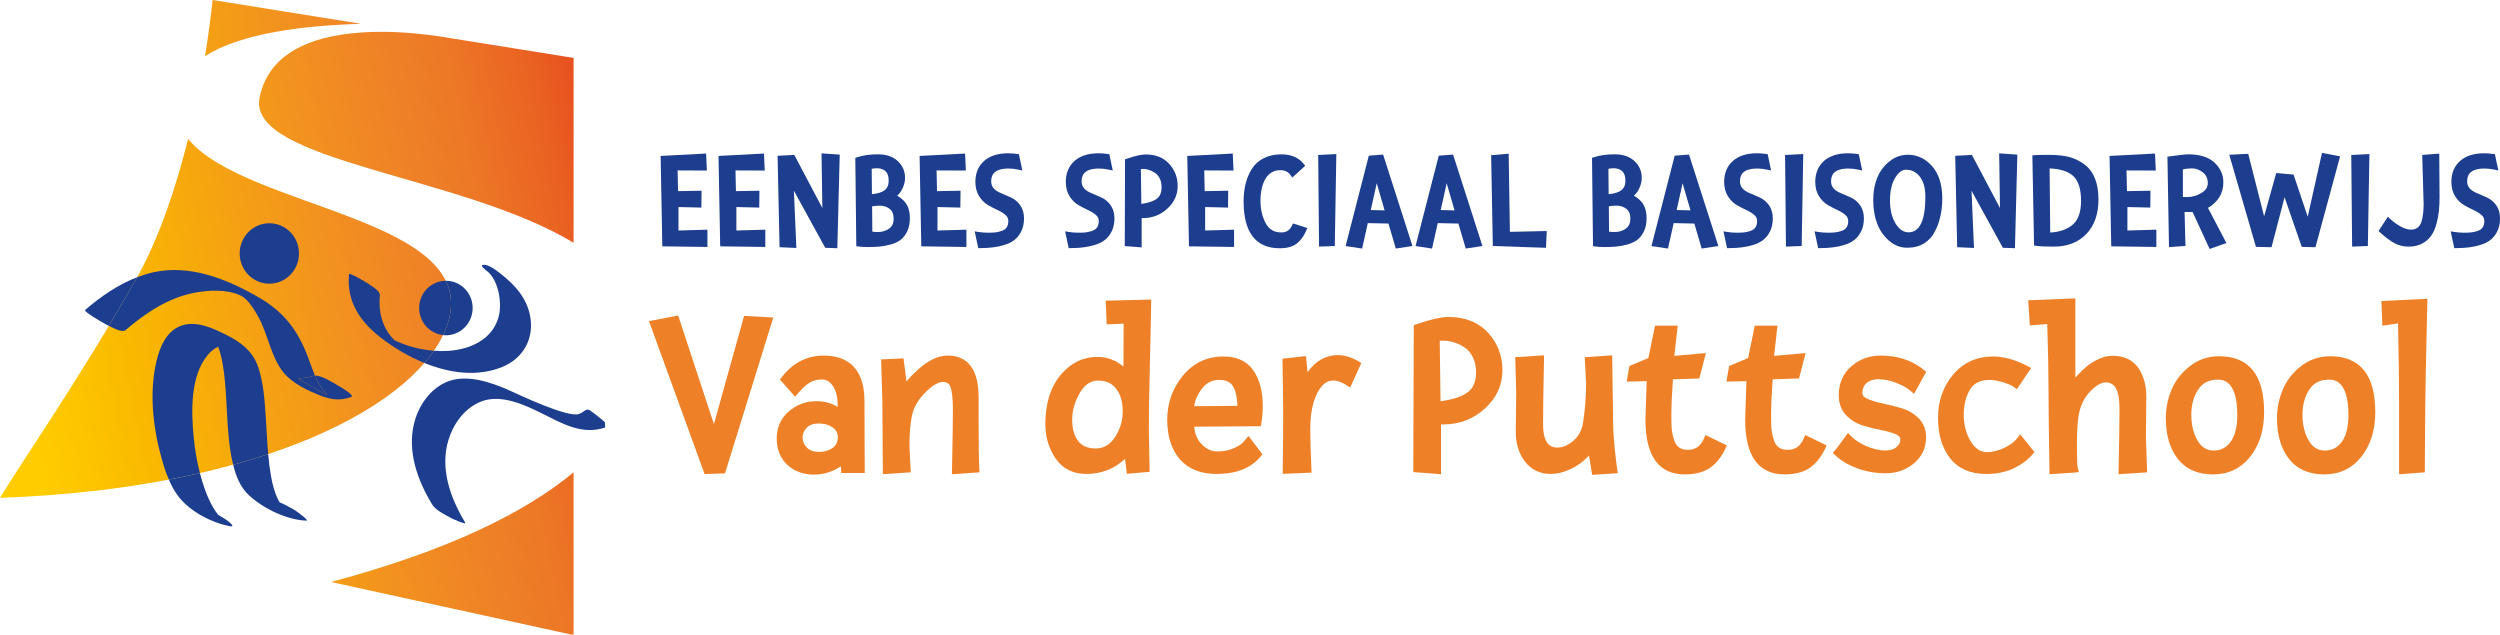 <?xml version="1.0" encoding="utf-8"?>
<!-- Generator: Adobe Illustrator 14.0.0, SVG Export Plug-In  -->
<!DOCTYPE svg PUBLIC "-//W3C//DTD SVG 1.1//EN" "http://www.w3.org/Graphics/SVG/1.1/DTD/svg11.dtd">
<svg version="1.1"
	 xmlns="http://www.w3.org/2000/svg" xmlns:xlink="http://www.w3.org/1999/xlink" xmlns:a="http://ns.adobe.com/AdobeSVGViewerExtensions/3.0/"
	 x="0px" y="0px" width="260px" height="66px" viewBox="0 0 260 66" enable-background="new 0 0 260 66" xml:space="preserve">
<defs>
</defs>
<linearGradient id="SVGID_1_" gradientUnits="userSpaceOnUse" x1="2.841" y1="40.622" x2="67.269" y2="27.754">
	<stop  offset="0" style="stop-color:#FFCC00"/>
	<stop  offset="0.176" style="stop-color:#FAB800"/>
	<stop  offset="0.513" style="stop-color:#F29120"/>
	<stop  offset="0.678" style="stop-color:#EE8027"/>
	<stop  offset="0.753" style="stop-color:#ED7826"/>
	<stop  offset="0.875" style="stop-color:#EA6322"/>
	<stop  offset="1" style="stop-color:#E6441F"/>
</linearGradient>
<path fill="url(#SVGID_1_)" d="M0,51.774L0,51.774C1.959,48.5,8.475,39.07,14.111,29.111c2.467-4.359,4.223-9.729,5.45-14.667
	c6.004,7.342,30.66,8.199,26.975,19.276C43.747,42.1,27.137,50.822,0,51.774z M34.415,60.526
	c11.431,2.495,22.031,4.817,25.239,5.521V49.118C54.7,53.241,46.712,57.241,34.415,60.526z M26.992,10.168
	c1.094-5.51,7.135-6.858,12.651-6.858c2.231,0,4.378,0.221,6.075,0.477l13.937,2.234v19.232
	C48.036,18.193,25.673,16.808,26.992,10.168 M21.318,5.846c3.637-2.353,10.054-3.188,16.242-3.368L22.109,0
	c0,0-0.16,1.719-0.566,4.416l0,0c-0.033,0.22-0.068,0.445-0.104,0.678c-0.001,0.008-0.002,0.015-0.003,0.023
	C21.398,5.354,21.359,5.596,21.318,5.846z"/>
<linearGradient id="SVGID_2_" gradientUnits="userSpaceOnUse" x1="59.409" y1="49.262" x2="59.609" y2="49.262">
	<stop  offset="0" style="stop-color:#FFCC00"/>
	<stop  offset="0.176" style="stop-color:#FAB800"/>
	<stop  offset="0.513" style="stop-color:#F29120"/>
	<stop  offset="0.678" style="stop-color:#EE8027"/>
	<stop  offset="0.753" style="stop-color:#ED7826"/>
	<stop  offset="0.875" style="stop-color:#EA6322"/>
	<stop  offset="1" style="stop-color:#E6441F"/>
</linearGradient>
<path fill="url(#SVGID_2_)" d="M59.537,49.212c-0.041,0.033-0.085,0.066-0.126,0.101l0.143-0.038L59.537,49.212z"/>
<path fill="#1D3E8F" d="M27.787,23.227c-1.7,0.126-2.977,1.63-2.853,3.361c0.125,1.733,1.602,3.033,3.301,2.908
	c1.7-0.127,2.976-1.634,2.852-3.366C30.963,24.398,29.486,23.099,27.787,23.227z"/>
<path fill="#1D3E8F" d="M31.015,39.369c2.677,1.649,3.563,2.079,2.658,1.291c-0.017-0.02-0.034-0.04-0.051-0.061
	c-0.13-0.2-0.28-0.383-0.402-0.592c-0.176-0.302-0.323-0.621-0.46-0.944c-0.068,0.003-0.138,0.004-0.194,0.024
	C32.027,39.286,31.566,39.311,31.015,39.369z"/>
<path fill="#1D3E8F" d="M14.258,28.834c-1.991,0.763-3.784,2.012-5.409,3.406c-0.179,0.154,1.797,1.298,1.945,1.371
	c0.104,0.053,0.298,0.16,0.528,0.28c0.938-1.564,1.875-3.165,2.789-4.78C14.162,29.021,14.208,28.925,14.258,28.834z"/>
<path fill="#1D3E8F" d="M13.047,34.341c2.095-1.797,4.451-3.374,7.187-3.895c1.469-0.28,3.37-0.374,4.762,0.274
	c0.784,0.364,1.465,1.481,1.912,2.308c0.973,1.797,1.28,4.124,2.583,5.717c0.948,1.157,2.533,1.885,3.875,2.407
	c1.104,0.43,2.042,0.544,3.165,0.132c0.4-0.147-1.071-1.015-1.275-1.129c-0.508-0.281-1.78-1.13-2.496-1.092
	c0.138,0.323,0.285,0.643,0.46,0.944c0.122,0.209,0.271,0.392,0.402,0.592c0.017,0.021,0.034,0.041,0.051,0.061
	c0.905,0.788,0.02,0.358-2.658-1.291c0.551-0.059,1.012-0.083,1.55-0.281c0.057-0.021,0.126-0.021,0.194-0.024
	c-0.279-0.655-0.506-1.339-0.758-1.998c-1.055-2.767-2.521-4.655-5.083-6.133c-3.293-1.898-7.125-3.46-10.96-2.619
	c-0.583,0.128-1.148,0.31-1.7,0.521c-0.05,0.091-0.096,0.188-0.147,0.277c-0.915,1.615-1.852,3.216-2.789,4.78
	C11.914,34.198,12.758,34.589,13.047,34.341z"/>
<path fill="#1D3E8F" d="M25.933,51.548c1.503,1.366,3.915,2.539,5.95,2.597c0.311,0.009-1.052-0.996-1.253-1.108
	c-0.46-0.256-0.997-0.572-1.546-0.791c-0.047-0.074-0.091-0.151-0.132-0.231c-0.416-0.811-0.631-1.713-0.786-2.607
	c-0.125-0.723-0.21-1.45-0.275-2.182c-1.165,0.389-2.378,0.758-3.642,1.106C24.543,49.541,24.999,50.698,25.933,51.548z"/>
<path fill="#1D3E8F" d="M26.85,38.168c-0.636-1.879-2.165-2.813-3.88-3.621c-1.45-0.682-3.179-1.318-4.675-0.409
	c-1.098,0.669-1.651,1.979-1.963,3.186c-0.862,3.332-0.434,7.127,0.488,10.396c0.202,0.717,0.436,1.453,0.738,2.155
	c1.106-0.211,2.186-0.437,3.234-0.677c-0.316-1.218-0.527-2.466-0.647-3.715c-0.258-2.676-0.372-6.361,1.455-8.558
	c0.3-0.362,0.666-0.673,1.09-0.865c0.244,0.629,0.384,1.293,0.494,1.959c0.551,3.339,0.257,6.793,1.014,10.104
	c0.016,0.069,0.034,0.139,0.051,0.208c1.264-0.349,2.477-0.718,3.642-1.106c-0.122-1.358-0.173-2.726-0.266-4.083
	C27.512,41.477,27.388,39.757,26.85,38.168z"/>
<path fill="#1D3E8F" d="M18.614,51.703c1.204,1.521,3.381,2.649,5.23,3.013c0.89,0.175-0.317-0.668-0.532-0.802
	c-0.198-0.123-0.405-0.247-0.617-0.369c-0.169-0.217-0.329-0.438-0.473-0.677c-0.384-0.635-0.68-1.325-0.932-2.023
	c-0.195-0.539-0.354-1.091-0.499-1.646c-1.048,0.24-2.127,0.466-3.234,0.677C17.839,50.53,18.18,51.155,18.614,51.703z
	 M22.955,53.852c0.016,0.013,0.022,0.018,0.035,0.027C23.028,53.933,23.002,53.905,22.955,53.852L22.955,53.852z"/>
<path fill="#1D3E8F" d="M46.505,29.202c-0.048-0.002-0.096,0.001-0.144,0.001c0.633,1.298,0.752,2.782,0.174,4.518
	c-0.125,0.376-0.288,0.752-0.467,1.128c0.059,0.006,0.117,0.015,0.177,0.018c1.536,0.072,2.837-1.138,2.908-2.701
	C49.225,30.601,48.04,29.274,46.505,29.202z"/>
<path fill="#1D3E8F" d="M46.361,29.203c-1.472,0.006-2.696,1.183-2.766,2.697c-0.068,1.505,1.025,2.783,2.473,2.948
	c0.18-0.376,0.342-0.752,0.467-1.128C47.113,31.985,46.995,30.501,46.361,29.203z"/>
<path fill="#1D3E8F" d="M41.121,35.49c-0.038-0.037-0.069-0.079-0.106-0.116C40.862,35.288,40.917,35.294,41.121,35.49z"/>
<path fill="#1D3E8F" d="M41.254,35.493c-0.107-0.049-0.186-0.089-0.239-0.119c0.037,0.037,0.068,0.079,0.106,0.116
	c-0.204-0.196-0.259-0.202-0.106-0.116c-0.318-0.321-0.6-0.667-0.827-1.068c-0.626-1.109-0.8-2.342-0.681-3.61
	c0.045-0.484-1.141-1.131-1.448-1.34c-0.114-0.077-1.741-1.044-1.76-0.837c-0.28,2.965,1.264,5.061,3.468,6.726
	c1.273,0.962,2.772,1.855,4.366,2.503c0.363-0.421,0.688-0.845,0.981-1.271C43.787,36.373,42.454,36.031,41.254,35.493z"/>
<path fill="#1D3E8F" d="M52.633,28.937c-0.486-0.413-1.588-1.372-2.25-1.399c-0.672-0.027,0.113,0.523,0.361,0.735
	c1.063,0.904,1.532,3.231,1.089,4.758c-0.685,2.357-3.026,3.308-5.191,3.458c-0.503,0.035-1.014,0.027-1.525-0.012
	c-0.294,0.426-0.618,0.85-0.981,1.271c2.666,1.084,5.602,1.483,8.211,0.368c1.76-0.752,2.945-2.398,2.876-4.421
	C55.154,31.694,54.068,30.159,52.633,28.937z"/>
<path fill="#1D3E8F" d="M62.916,43.954c0.099-0.034-1.433-1.203-1.568-1.284c-0.398-0.239-0.633,0.215-1.141,0.387
	c-1.195,0.402-6.294-2.035-7.239-2.458c-1.878-0.842-4.509-1.753-6.547-0.864c-1.818,0.791-2.953,2.607-3.371,4.359
	c-0.689,2.89,0.364,5.848,1.885,8.355c0.383,0.632,1.378,1.101,2.019,1.45c0.073,0.04,1.615,0.751,1.421,0.433
	c-1.568-2.586-2.628-5.621-1.737-8.574c0.494-1.636,1.646-3.306,3.393-3.995c2.015-0.796,4.415,0.286,6.182,1.159
	c2.192,1.082,4.27,2.366,6.724,1.539L62.916,43.954z"/>
<polygon fill="#EE8027" points="74.249,44.106 70.529,32.815 67.494,33.392 73.276,49.299 75.399,49.234 80.423,33.019 
	77.385,32.856 "/>
<path fill="#EE8027" d="M89.906,41.711c0-3.911-2.301-4.731-4.232-4.731c-1.749,0-3.217,0.753-4.366,2.238l-0.195,0.253l1.575,1.785
	l0.29-0.34c0.43-0.505,0.843-0.882,1.227-1.12c0.355-0.222,0.786-0.333,1.279-0.333c0.441,0,0.807,0.214,1.122,0.656
	c0.338,0.477,0.51,1.171,0.51,2.066v0.13c-0.646-0.392-1.382-0.589-2.202-0.589c-1.104,0-2.076,0.359-2.889,1.069
	c-0.828,0.722-1.248,1.667-1.248,2.808c0,1.137,0.374,2.059,1.109,2.74c0.728,0.675,1.667,1.018,2.791,1.018
	c0.668,0,1.332-0.143,1.973-0.424c0.313-0.139,0.579-0.283,0.8-0.438l0.046,0.696h2.438l-0.004-0.391
	C89.915,46.97,89.906,44.604,89.906,41.711 M87.139,45.451c-0.013,0.51-0.189,0.88-0.54,1.132c-0.387,0.278-0.853,0.414-1.424,0.414
	c-0.547,0-0.958-0.146-1.257-0.444c-0.299-0.3-0.445-0.641-0.445-1.044s0.142-0.741,0.433-1.032c0.291-0.29,0.698-0.433,1.245-0.433
	c0.574,0,1.046,0.133,1.442,0.406C86.953,44.698,87.126,45.022,87.139,45.451"/>
<path fill="#EE8027" d="M101.776,43.633v-2.326c0-3.576-1.734-4.328-3.189-4.328c-1.344,0-2.758,0.881-4.311,2.688l-0.313-2.395
	l-2.326,0.104l0.129,4.357c0,0.903,0.016,3.294,0.048,7.173l0.004,0.411l2.901-0.196l-0.137-2.711c0-1.449,0.108-2.598,0.32-3.416
	c0.202-0.78,0.67-1.535,1.392-2.242c0.687-0.673,1.295-1.029,1.758-1.029c0.415,0,0.658,0.157,0.79,0.509
	c0.172,0.462,0.26,1.26,0.26,2.369c0,1.147-0.031,3.205-0.095,6.295l-0.009,0.424l2.87-0.198l-0.022-0.383
	C101.8,47.942,101.776,46.225,101.776,43.633"/>
<path fill="#EE8027" d="M115.095,33.733l1.762-0.07l-0.019,4.451c-0.812-0.659-1.71-0.993-2.678-0.993
	c-1.164,0-2.186,0.357-3.037,1.063c-0.832,0.689-1.449,1.546-1.835,2.544c-0.379,0.981-0.571,2.127-0.571,3.404
	c0,1.308,0.353,2.494,1.051,3.527c0.73,1.082,1.816,1.631,3.229,1.631c1.542,0,2.887-0.525,4.006-1.563l0.188,1.548l2.37-0.207
	l-0.078-4.343c0-1.738,0.035-4.082,0.107-6.97c0.07-2.869,0.115-4.955,0.13-6.199l0.005-0.402l-4.735,0.114L115.095,33.733z
	 M113.958,46.641c-0.824,0-1.418-0.25-1.819-0.765c-0.419-0.536-0.631-1.283-0.631-2.219c0-0.954,0.269-1.898,0.802-2.808
	c0.5-0.854,1.124-1.269,1.909-1.269c0.807,0,1.415,0.274,1.855,0.836c0.457,0.585,0.688,1.379,0.688,2.361
	c0,0.992-0.277,1.905-0.823,2.715C115.419,46.266,114.77,46.641,113.958,46.641"/>
<path fill="#EE8027" d="M131.183,44.005c0.098-0.588,0.146-1.192,0.146-1.796c0-1.481-0.322-2.709-0.956-3.647
	c-0.667-0.987-1.722-1.487-3.134-1.487c-1.713,0-3.135,0.674-4.227,2.004c-1.075,1.309-1.621,2.844-1.621,4.566
	c0,1.727,0.439,3.109,1.306,4.11c0.879,1.019,2.168,1.535,3.83,1.535c2.042,0,3.579-0.605,4.571-1.802l0.196-0.236l-1.447-1.907
	l-0.603,0.697c-0.186,0.188-0.519,0.388-0.987,0.598c-0.461,0.205-1.027,0.31-1.682,0.31c-0.606,0-1.142-0.259-1.64-0.792
	c-0.432-0.461-0.674-1.048-0.735-1.784l6.93-0.047L131.183,44.005z M124.951,40.482c0.489-0.655,1.086-0.973,1.827-0.973
	c0.72,0,1.201,0.225,1.47,0.686c0.266,0.459,0.417,1.133,0.451,2.01l-4.505,0.041C124.277,41.635,124.531,41.043,124.951,40.482"/>
<path fill="#EE8027" d="M139.133,36.932c-1.252,0-2.308,0.597-3.149,1.776l-0.158-1.675l-2.449,0.272l0.076,5.211
	c0,1.664-0.015,3.744-0.047,6.358l-0.005,0.408l3.004-0.129l-0.018-0.388c-0.079-1.692-0.119-3.092-0.119-4.16
	c0-1.036,0.111-1.946,0.33-2.706c0.212-0.74,0.508-1.329,0.88-1.75c0.703-0.798,1.593-0.703,2.563-0.084l0.375,0.24l1.159-2.55
	l-0.298-0.178C140.554,37.149,139.832,36.932,139.133,36.932"/>
<path fill="#EE8027" d="M150.669,32.967c-0.792,0-1.897,0.248-3.378,0.757l-0.26,0.09l-0.049,15.281l2.888,0.228v-5.184h0.254
	c1.659,0,3.109-0.558,4.309-1.657c1.209-1.108,1.822-2.441,1.822-3.964c0-1.51-0.501-2.822-1.489-3.904
	C153.766,33.521,152.388,32.967,150.669,32.967 M150.028,35.428c0.819,0,1.593,0.24,2.304,0.719c0.355,0.233,0.633,0.563,0.849,1.01
	c0.218,0.45,0.33,0.977,0.33,1.563c0,0.58-0.113,1.076-0.332,1.474c-0.436,0.784-1.567,1.301-3.363,1.535l-0.084-6.285
	C149.833,35.433,149.932,35.428,150.028,35.428"/>
<path fill="#EE8027" d="M167.768,44.084c0-0.601-0.032-2.863-0.096-6.725l-0.006-0.407l-2.852,0.197l0.138,2.71
	c0,1.348-0.103,2.71-0.304,4.047c-0.129,0.83-0.462,1.464-1.02,1.936c-0.55,0.468-1.108,0.704-1.66,0.704
	c-0.639,0-1.488-0.253-1.488-2.438c0-1.463,0.031-3.728,0.095-6.733l0.008-0.421l-3,0.193l0.105,3.705l-0.047,4.11
	c0,1.175,0.317,2.19,0.944,3.023c0.652,0.865,1.559,1.305,2.695,1.305c0.501,0,1.011-0.096,1.503-0.282
	c0.95-0.33,1.779-0.881,2.471-1.64l0.329,2.015l2.664-0.167l-0.174-1.285C167.87,46.229,167.768,44.936,167.768,44.084"/>
<path fill="#EE8027" d="M177.21,45.613c-0.352,0.798-0.88,1.17-1.664,1.17c-0.598,0-0.998-0.198-1.258-0.619
	c-0.122-0.202-0.222-0.474-0.299-0.803c-0.082-0.349-0.13-0.665-0.145-0.941c-0.016-0.29-0.023-0.789-0.023-1.523
	c0-0.67,0.055-1.829,0.165-3.446l2.741-0.093l0.686-2.639l-3.28,0.291l0.352-3.141h-2.363l-0.687,3.362l-1.976,0.834l-0.285,1.622
	l2.081-0.049l-0.129,3.994c0,3.785,1.376,5.705,4.09,5.705c1.124,0,2.023-0.241,2.673-0.716c0.637-0.465,1.157-1.121,1.546-1.952
	l0.162-0.346l-2.224-1.078L177.21,45.613z"/>
<path fill="#EE8027" d="M187.583,45.613c-0.352,0.798-0.88,1.17-1.664,1.17c-0.598,0-0.998-0.198-1.258-0.619
	c-0.122-0.203-0.223-0.474-0.299-0.803c-0.082-0.349-0.13-0.665-0.145-0.941c-0.016-0.29-0.023-0.789-0.023-1.523
	c0-0.67,0.056-1.829,0.165-3.446l2.741-0.093l0.686-2.639l-3.28,0.291l0.352-3.141h-2.363l-0.687,3.362l-1.977,0.834l-0.284,1.622
	l2.081-0.049l-0.129,3.994c0,3.785,1.376,5.705,4.09,5.705c1.124,0,2.023-0.241,2.673-0.716c0.637-0.465,1.157-1.121,1.547-1.952
	l0.162-0.346l-2.224-1.078L187.583,45.613z"/>
<path fill="#EE8027" d="M195.368,39.438c0.567,0,1.183,0.127,1.831,0.377c0.651,0.252,1.156,0.532,1.499,0.833l0.361,0.316
	l1.268-2.295l-0.252-0.204c-1.221-0.987-2.724-1.487-4.469-1.487c-1.183,0-2.215,0.376-3.067,1.116
	c-0.868,0.754-1.309,1.771-1.309,3.022c0,0.844,0.26,1.541,0.773,2.073c0.488,0.505,1.083,0.866,1.768,1.074
	c0.634,0.193,1.279,0.352,1.917,0.474c0.59,0.111,1.101,0.262,1.516,0.446c0.386,0.174,0.435,0.372,0.435,0.525
	c0,0.278-0.126,0.531-0.387,0.772c-0.555,0.517-1.789,0.488-3.1-0.061c-0.684-0.286-1.235-0.645-1.64-1.063l-0.321-0.333
	L191.92,45.4c-0.529,0.73-0.889,1.21-1.073,1.423l-0.24,0.28l0.269,0.254c0.59,0.556,1.358,1.011,2.28,1.351
	c0.917,0.339,1.921,0.511,2.983,0.511c1.108,0,2.086-0.346,2.906-1.027c0.841-0.699,1.267-1.617,1.267-2.73
	c0-0.8-0.267-1.469-0.792-1.985c-0.496-0.487-1.11-0.839-1.825-1.045c-0.658-0.189-1.327-0.356-1.988-0.494
	c-0.614-0.127-1.14-0.293-1.562-0.493c-0.455-0.216-0.455-0.435-0.455-0.517c0-0.487,0.142-0.845,0.434-1.094
	C194.434,39.567,194.841,39.438,195.368,39.438"/>
<path fill="#EE8027" d="M209.798,45.563c-0.277,0.375-0.729,0.714-1.342,1.01c-0.616,0.298-1.218,0.448-1.79,0.448
	c-0.699,0-1.258-0.366-1.709-1.118c-0.483-0.805-0.728-1.74-0.728-2.779c0-1.037,0.224-1.924,0.665-2.632
	c0.411-0.66,1.068-0.981,2.01-0.981c0.387,0,0.849,0.078,1.374,0.234c0.518,0.152,0.905,0.32,1.153,0.499l0.325,0.234l1.486-2.211
	l-0.385-0.199c-1.269-0.659-2.471-0.993-3.573-0.993c-1.712,0-3.113,0.638-4.167,1.896c-1.037,1.237-1.563,2.742-1.563,4.474
	c0,1.727,0.419,3.141,1.245,4.202c0.85,1.091,2.119,1.646,3.772,1.646c1.098,0,2.074-0.206,2.9-0.609
	c0.821-0.402,1.464-0.885,1.91-1.434l0.198-0.243l-1.483-1.845L209.798,45.563z"/>
<path fill="#EE8027" d="M223.22,41.307c0-1.215-0.279-2.234-0.828-3.032c-0.581-0.844-1.486-1.271-2.692-1.271
	c-0.466,0-0.947,0.111-1.431,0.331c-0.462,0.211-0.863,0.453-1.188,0.718c-0.312,0.255-0.652,0.578-1.011,0.961
	c-0.084,0.09-0.161,0.175-0.233,0.256v-8.24l-4.905,0.198l0.17,2.615l1.813-0.141c0.086,2.822,0.13,5.057,0.13,6.644
	c0,1.654,0.033,4.535,0.096,8.564l0.006,0.407l2.59-0.17l0.464-0.048l-0.121-0.455c-0.023-0.086-0.077-0.521-0.077-2.684
	c0-1.629,0.125-2.83,0.372-3.569c0.24-0.72,0.641-1.35,1.193-1.871c0.523-0.497,1.013-0.749,1.454-0.749
	c0.421,0,0.735,0.171,0.988,0.534c0.19,0.274,0.418,0.89,0.418,2.26c0,1.171-0.032,3.301-0.095,6.331l-0.008,0.421l2.98-0.193
	l-0.132-3.705L223.22,41.307z"/>
<path fill="#EE8027" d="M230.785,37.05c-1.161,0-2.197,0.356-3.078,1.059c-0.864,0.688-1.5,1.519-1.887,2.471
	c-0.381,0.937-0.574,1.916-0.574,2.911c0,1.743,0.415,3.161,1.232,4.215c0.842,1.083,2.079,1.633,3.677,1.633
	c1.597,0,2.9-0.624,3.876-1.856c0.953-1.204,1.437-2.762,1.437-4.632C235.469,39.001,233.893,37.05,230.785,37.05 M231.98,45.957
	c-0.441,0.604-1.015,0.897-1.753,0.897c-0.722,0-1.269-0.334-1.672-1.02c-0.437-0.744-0.658-1.652-0.658-2.7
	c0-1.04,0.245-1.93,0.729-2.645c0.457-0.676,1.109-1.004,1.993-1.004c0.51,0,2.059,0,2.059,3.696
	C232.677,44.39,232.442,45.323,231.98,45.957"/>
<path fill="#EE8027" d="M242.345,37.05c-1.161,0-2.197,0.356-3.078,1.059c-0.864,0.688-1.499,1.519-1.886,2.471
	c-0.381,0.937-0.575,1.916-0.575,2.911c0,1.743,0.416,3.161,1.233,4.215c0.842,1.083,2.078,1.633,3.677,1.633
	c1.597,0,2.901-0.624,3.876-1.856c0.953-1.204,1.437-2.762,1.437-4.632C247.029,39.001,245.453,37.05,242.345,37.05 M243.54,45.957
	c-0.441,0.604-1.015,0.897-1.752,0.897c-0.722,0-1.269-0.334-1.673-1.02c-0.437-0.744-0.658-1.652-0.658-2.7
	c0-1.04,0.245-1.93,0.729-2.645c0.457-0.676,1.108-1.004,1.993-1.004c0.509,0,2.059,0,2.059,3.696
	C244.237,44.39,244.002,45.323,243.54,45.957"/>
<path fill="#EE8027" d="M247.664,31.301l0.104,2.569l1.629-0.236c0.073,3.523,0.109,6.397,0.109,8.552v7.135l2.672-0.2l0.05-6.887
	c0-1.045,0.071-4.66,0.213-10.745l0.009-0.415L247.664,31.301z"/>
<polygon fill="#1D3E8F" points="70.563,21.533 72.943,21.589 72.963,19.836 70.517,19.878 70.472,17.724 73.515,17.738 
	73.436,15.968 68.705,16.217 68.881,25.62 73.573,25.683 73.573,23.888 70.563,23.972 "/>
<polygon fill="#1D3E8F" points="76.583,21.533 78.962,21.589 78.982,19.836 76.536,19.878 76.491,17.724 79.534,17.738 
	79.455,15.968 74.724,16.217 74.9,25.62 79.592,25.683 79.592,23.888 76.583,23.972 "/>
<polygon fill="#1D3E8F" points="85.524,21.633 82.606,16.111 80.868,16.203 81.074,25.709 82.822,25.789 82.565,19.838 
	85.824,25.771 87.082,25.813 87.331,16.082 85.439,15.946 "/>
<path fill="#1D3E8F" d="M93.306,20.363c0.197-0.182,0.362-0.397,0.496-0.645c0.214-0.399,0.323-0.815,0.323-1.236
	c0-0.676-0.255-1.257-0.758-1.729c-0.498-0.467-1.193-0.704-2.064-0.704c-0.832,0-1.562,0.104-2.171,0.307l-0.179,0.06l0.102,9.184
	l0.215,0.034c0.248,0.039,0.576,0.059,0.975,0.059c0.395,0,0.784-0.014,1.154-0.042c0.38-0.028,0.786-0.102,1.207-0.218
	c0.437-0.121,0.794-0.288,1.065-0.497c0.277-0.215,0.508-0.516,0.689-0.896c0.177-0.376,0.267-0.825,0.267-1.337
	c0-0.761-0.196-1.357-0.584-1.771C93.807,20.683,93.562,20.492,93.306,20.363 M91.526,21.388c0.381,0,0.709,0.111,1.005,0.342
	c0.275,0.216,0.409,0.546,0.409,1.009c0,0.462-0.15,0.798-0.461,1.026c-0.333,0.247-0.727,0.367-1.204,0.367
	c-0.197,0-0.381-0.013-0.552-0.04l-0.023-2.635C90.931,21.411,91.208,21.388,91.526,21.388 M92.097,17.809
	c0.217,0.199,0.327,0.528,0.327,0.98c0,0.449-0.141,0.776-0.43,1.001c-0.271,0.21-0.712,0.346-1.314,0.405l-0.023-2.639
	C91.287,17.426,91.776,17.516,92.097,17.809"/>
<polygon fill="#1D3E8F" points="97.497,21.533 99.876,21.589 99.896,19.836 97.449,19.878 97.404,17.724 100.449,17.738 
	100.369,15.968 95.638,16.217 95.814,25.62 100.506,25.683 100.506,23.888 97.497,23.972 "/>
<path fill="#1D3E8F" d="M105.141,20.539c-0.342-0.155-0.68-0.302-1.022-0.444c-0.697-0.275-1.035-0.675-1.035-1.222
	c0-0.578,0.188-1.346,1.818-1.346c0.322,0,0.669,0.04,1.031,0.12l0.39,0.085l-0.356-1.697l-0.182-0.024
	c-0.362-0.048-0.674-0.071-0.925-0.071c-1.073,0-1.918,0.268-2.512,0.796c-0.603,0.536-0.909,1.27-0.909,2.178
	c0,0.587,0.133,1.093,0.396,1.505c0.259,0.405,0.577,0.718,0.947,0.928c0.344,0.196,0.688,0.373,1.023,0.527
	c0.309,0.142,0.574,0.312,0.791,0.507c0.183,0.164,0.271,0.361,0.271,0.603c0,0.264-0.057,0.484-0.167,0.653
	c-0.109,0.167-0.263,0.284-0.47,0.357c-0.241,0.086-0.467,0.144-0.669,0.169c-0.428,0.052-1.185,0.065-1.821-0.041l-0.375-0.063
	l0.375,1.745h0.208c0.96,0,1.792-0.106,2.471-0.317c0.428-0.129,0.789-0.305,1.072-0.523c0.29-0.222,0.532-0.526,0.722-0.904
	c0.188-0.378,0.285-0.834,0.285-1.355c0-0.535-0.133-0.992-0.396-1.361C105.843,20.98,105.52,20.711,105.141,20.539"/>
<path fill="#1D3E8F" d="M114.545,20.539c-0.342-0.155-0.68-0.302-1.022-0.444c-0.696-0.275-1.035-0.675-1.035-1.222
	c0-0.578,0.188-1.346,1.818-1.346c0.322,0,0.67,0.04,1.032,0.12l0.389,0.085l-0.356-1.697l-0.182-0.024
	c-0.362-0.048-0.674-0.071-0.925-0.071c-1.073,0-1.918,0.268-2.512,0.796c-0.603,0.536-0.909,1.27-0.909,2.178
	c0,0.587,0.133,1.093,0.396,1.505c0.258,0.405,0.577,0.718,0.947,0.928c0.344,0.196,0.688,0.373,1.023,0.527
	c0.309,0.142,0.575,0.312,0.791,0.507c0.183,0.164,0.271,0.361,0.271,0.603c0,0.264-0.057,0.484-0.167,0.653
	c-0.109,0.167-0.263,0.284-0.47,0.357c-0.241,0.086-0.467,0.144-0.669,0.169c-0.428,0.052-1.185,0.065-1.821-0.041l-0.374-0.063
	l0.374,1.745h0.208c0.96,0,1.792-0.106,2.471-0.317c0.428-0.129,0.789-0.305,1.072-0.523c0.29-0.222,0.532-0.526,0.722-0.904
	c0.188-0.378,0.285-0.834,0.285-1.355c0-0.535-0.133-0.992-0.397-1.361C115.248,20.98,114.924,20.711,114.545,20.539"/>
<path fill="#1D3E8F" d="M119.169,16.064c-0.469,0-1.122,0.146-1.992,0.446l-0.173,0.06l-0.03,9.02l1.758,0.139v-3.045h0.118
	c0.981,0,1.839-0.33,2.55-0.981c0.717-0.656,1.08-1.446,1.08-2.35c0-0.894-0.296-1.672-0.883-2.312
	C121.005,16.393,120.188,16.064,119.169,16.064 M120.806,19.471c0,0.335-0.064,0.622-0.19,0.851
	c-0.25,0.447-0.894,0.742-1.917,0.881l-0.049-3.627c0.538-0.046,1.025,0.106,1.479,0.412c0.204,0.133,0.363,0.322,0.487,0.579
	C120.742,18.828,120.806,19.132,120.806,19.471"/>
<polygon fill="#1D3E8F" points="125.335,21.533 127.714,21.589 127.734,19.836 125.287,19.878 125.243,17.724 128.287,17.738 
	128.207,15.968 123.476,16.217 123.652,25.62 128.344,25.683 128.344,23.888 125.335,23.972 "/>
<path fill="#1D3E8F" d="M134.373,23.446c-0.229,0.496-0.584,0.728-1.117,0.728c-0.742,0-1.269-0.308-1.613-0.938
	c-0.367-0.673-0.553-1.467-0.553-2.357c0-0.89,0.163-1.64,0.484-2.231c0.155-0.285,0.371-0.519,0.639-0.694
	c0.266-0.173,0.571-0.257,0.932-0.257c0.481,0,0.835,0.173,1.084,0.53l0.168,0.242l1.342-1.225l-0.148-0.188
	c-0.522-0.666-1.309-1.005-2.334-1.005c-0.698,0-1.316,0.137-1.839,0.405c-0.528,0.271-0.944,0.65-1.236,1.124
	c-0.563,0.902-0.848,2.031-0.848,3.355c0,3.24,1.264,4.884,3.756,4.884c0.803,0,1.42-0.181,1.833-0.536
	c0.397-0.342,0.708-0.782,0.927-1.31l0.107-0.259l-1.487-0.476L134.373,23.446z"/>
<polygon fill="#1D3E8F" points="137.18,25.646 138.818,25.586 138.979,16.022 137.091,16.118 "/>
<path fill="#1D3E8F" d="M142.358,16.19l-2.416,9.401l1.719,0.259l0.59-2.647l2.15,0.047l0.763,2.598l1.734-0.259l-3.053-9.512
	L142.358,16.19z M144,21.879l-1.438-0.037l0.62-2.781L144,21.879z"/>
<path fill="#1D3E8F" d="M149.631,16.19l-2.415,9.401l1.719,0.259l0.591-2.647l2.15,0.047l0.763,2.598l1.735-0.259l-3.053-9.512
	L149.631,16.19z M151.273,21.879l-1.438-0.037l0.62-2.781L151.273,21.879z"/>
<polygon fill="#1D3E8F" points="156.903,15.985 155.077,16.141 155.254,25.587 160.783,25.771 160.863,24.027 157.029,24.112 "/>
<path fill="#1D3E8F" d="M169.924,20.363c0.197-0.182,0.362-0.397,0.496-0.645c0.215-0.398,0.324-0.814,0.324-1.236
	c0-0.676-0.255-1.257-0.758-1.729c-0.498-0.467-1.193-0.704-2.064-0.704c-0.832,0-1.563,0.104-2.172,0.307l-0.179,0.06l0.102,9.184
	l0.215,0.034c0.248,0.039,0.576,0.059,0.975,0.059c0.395,0,0.784-0.014,1.154-0.042c0.38-0.028,0.786-0.102,1.207-0.218
	c0.435-0.121,0.793-0.288,1.065-0.497c0.277-0.215,0.508-0.516,0.688-0.896c0.178-0.376,0.268-0.827,0.268-1.337
	c0-0.761-0.196-1.356-0.584-1.771C170.425,20.683,170.18,20.492,169.924,20.363 M168.145,21.388c0.381,0,0.709,0.111,1.004,0.342
	c0.275,0.216,0.41,0.546,0.41,1.009c0,0.462-0.15,0.798-0.46,1.026c-0.333,0.247-0.727,0.367-1.205,0.367
	c-0.197,0-0.381-0.013-0.552-0.04l-0.024-2.635C167.549,21.411,167.827,21.388,168.145,21.388 M168.716,17.809
	c0.217,0.199,0.327,0.528,0.327,0.98c0,0.449-0.141,0.776-0.43,1.001c-0.271,0.21-0.712,0.346-1.314,0.405l-0.023-2.639
	C167.905,17.427,168.394,17.515,168.716,17.809"/>
<path fill="#1D3E8F" d="M174.168,16.19l-2.416,9.401l1.719,0.259l0.591-2.647l2.15,0.047l0.763,2.598l1.735-0.259l-3.053-9.512
	L174.168,16.19z M175.81,21.879l-1.438-0.037l0.619-2.781L175.81,21.879z"/>
<path fill="#1D3E8F" d="M183.013,20.539c-0.342-0.155-0.68-0.302-1.022-0.444c-0.696-0.275-1.035-0.675-1.035-1.222
	c0-0.578,0.188-1.346,1.818-1.346c0.323,0,0.67,0.04,1.032,0.12l0.39,0.085l-0.356-1.697l-0.182-0.024
	c-0.362-0.048-0.674-0.071-0.925-0.071c-1.073,0-1.918,0.268-2.512,0.796c-0.603,0.536-0.909,1.27-0.909,2.178
	c0,0.587,0.133,1.093,0.396,1.505c0.258,0.405,0.577,0.718,0.947,0.928c0.344,0.196,0.688,0.373,1.023,0.527
	c0.309,0.142,0.575,0.312,0.791,0.507c0.183,0.164,0.271,0.361,0.271,0.603c0,0.264-0.057,0.484-0.167,0.653
	c-0.109,0.167-0.263,0.284-0.47,0.357c-0.241,0.086-0.467,0.144-0.669,0.169c-0.429,0.052-1.186,0.065-1.821-0.041l-0.374-0.063
	l0.374,1.745h0.208c0.96,0,1.792-0.106,2.471-0.317c0.428-0.129,0.789-0.305,1.072-0.523c0.289-0.222,0.532-0.526,0.722-0.904
	c0.188-0.378,0.285-0.834,0.285-1.355c0-0.535-0.133-0.992-0.397-1.361C183.715,20.98,183.392,20.711,183.013,20.539"/>
<polygon fill="#1D3E8F" points="185.738,25.646 187.375,25.586 187.537,16.022 185.648,16.118 "/>
<path fill="#1D3E8F" d="M192.488,20.539c-0.342-0.155-0.68-0.302-1.022-0.444c-0.697-0.275-1.035-0.675-1.035-1.222
	c0-0.578,0.188-1.346,1.818-1.346c0.322,0,0.669,0.04,1.031,0.12l0.39,0.085l-0.356-1.697l-0.181-0.024
	c-0.362-0.048-0.674-0.071-0.925-0.071c-1.073,0-1.918,0.268-2.512,0.796c-0.603,0.536-0.909,1.27-0.909,2.178
	c0,0.587,0.133,1.093,0.396,1.505c0.259,0.405,0.577,0.718,0.947,0.928c0.343,0.196,0.688,0.373,1.023,0.527
	c0.309,0.142,0.574,0.312,0.791,0.507c0.183,0.164,0.271,0.361,0.271,0.603c0,0.264-0.056,0.484-0.167,0.653
	c-0.109,0.167-0.263,0.284-0.47,0.357c-0.242,0.086-0.467,0.144-0.669,0.169c-0.428,0.052-1.185,0.065-1.821-0.041l-0.375-0.063
	l0.374,1.745h0.208c0.96,0,1.792-0.106,2.472-0.317c0.428-0.129,0.789-0.305,1.072-0.523c0.29-0.222,0.532-0.526,0.721-0.904
	s0.285-0.834,0.285-1.355c0-0.535-0.133-0.992-0.396-1.361C193.19,20.98,192.867,20.711,192.488,20.539"/>
<path fill="#1D3E8F" d="M198.428,16.093c-0.973,0-1.829,0.436-2.546,1.297c-0.705,0.848-1.063,2.003-1.063,3.434
	c0,1.833,0.541,3.24,1.605,4.177c0.565,0.506,1.211,0.763,1.92,0.763c0.692,0,1.288-0.154,1.768-0.458
	c0.479-0.303,0.855-0.716,1.115-1.228c0.51-0.97,0.769-2.126,0.769-3.437c0-1.432-0.353-2.559-1.047-3.346
	C200.246,16.496,199.398,16.093,198.428,16.093 M198.226,17.652c0.581,0,1.048,0.232,1.428,0.711
	c0.388,0.49,0.585,1.191,0.585,2.083c0,2.464-0.588,3.714-1.749,3.714c-0.523,0-0.96-0.289-1.335-0.885
	c-0.394-0.622-0.595-1.438-0.595-2.425c0-0.987,0.185-1.785,0.547-2.372C197.451,17.923,197.817,17.652,198.226,17.652"/>
<polygon fill="#1D3E8F" points="207.998,21.633 205.08,16.111 203.341,16.203 203.546,25.709 205.296,25.789 205.039,19.838 
	208.298,25.771 209.555,25.813 209.804,16.082 207.913,15.946 "/>
<path fill="#1D3E8F" d="M216.772,17.09c-0.461-0.342-0.977-0.595-1.534-0.752c-0.55-0.154-1.262-0.232-2.118-0.232
	c-0.836,0-1.348,0.01-1.521,0.03l-0.233,0.026l0.176,9.369l0.214,0.033c0.376,0.058,0.977,0.086,1.837,0.086
	c1.405,0,2.543-0.44,3.383-1.312c0.839-0.868,1.265-2.074,1.265-3.586C218.242,19.05,217.748,17.817,216.772,17.09 M216.43,20.899
	c0,1.246-0.347,2.119-1.035,2.598c-0.583,0.418-1.312,0.647-2.172,0.685l-0.064-6.664c1.065,0.035,1.875,0.286,2.413,0.749
	C216.141,18.757,216.43,19.642,216.43,20.899"/>
<polygon fill="#1D3E8F" points="221.251,21.533 223.63,21.589 223.65,19.836 221.203,19.878 221.159,17.724 224.203,17.738 
	224.123,15.968 219.393,16.217 219.569,25.62 224.261,25.683 224.261,23.888 221.251,23.972 "/>
<path fill="#1D3E8F" d="M231.228,18.97c0-0.805-0.314-1.503-0.934-2.071c-0.613-0.563-1.53-0.849-2.724-0.849
	c-0.286,0-0.917,0.069-1.931,0.213l-0.227,0.031l0.163,9.403l1.716-0.12l-0.097-3.531l0.837,0.009l1.773,3.842l1.741-0.625
	l-1.916-3.65C230.69,20.988,231.228,20.097,231.228,18.97 M229.611,19.025c0,0.437-0.214,0.776-0.655,1.04
	c-0.476,0.285-0.976,0.43-1.483,0.43c-0.17,0-0.322-0.003-0.453-0.01v-2.871c0.259-0.066,0.574-0.101,0.94-0.101
	c0.425,0,0.802,0.14,1.152,0.429C229.448,18.22,229.611,18.574,229.611,19.025"/>
<polygon fill="#1D3E8F" points="240.003,22.539 238.53,18.156 236.728,17.996 235.468,22.498 233.815,15.998 231.843,16.095 
	234.619,25.674 236.239,25.711 237.595,20.514 239.38,25.674 240.807,25.712 243.371,16.261 241.487,15.896 "/>
<polygon fill="#1D3E8F" points="244.62,25.646 246.257,25.586 246.419,16.022 244.531,16.118 "/>
<path fill="#1D3E8F" d="M253.686,15.975l-1.775,0.138l0.146,5.129c0,0.704-0.077,1.317-0.224,1.814
	c-0.087,0.27-0.219,0.471-0.403,0.616c-0.359,0.285-1.011,0.312-1.781-0.126c-0.412-0.234-0.777-0.501-1.087-0.793l-0.224-0.212
	l-0.972,1.487l0.162,0.148c0.535,0.486,1.025,0.854,1.457,1.094c0.454,0.252,0.963,0.38,1.511,0.38c0.547,0,1.025-0.108,1.419-0.323
	c0.392-0.214,0.708-0.491,0.939-0.826c0.225-0.323,0.406-0.732,0.538-1.213c0.128-0.468,0.216-0.931,0.259-1.375
	c0.042-0.437,0.063-0.93,0.063-1.467c0-0.53-0.009-1.928-0.028-4.195L253.686,15.975z"/>
<path fill="#1D3E8F" d="M259.604,21.342c-0.258-0.361-0.581-0.631-0.96-0.803c-0.342-0.154-0.681-0.302-1.023-0.444
	c-0.696-0.275-1.035-0.675-1.035-1.223c0-0.576,0.189-1.345,1.819-1.345c0.323,0,0.67,0.041,1.032,0.119l0.39,0.086l-0.357-1.697
	l-0.181-0.024c-0.362-0.048-0.674-0.072-0.925-0.072c-1.073,0-1.918,0.269-2.512,0.797c-0.603,0.536-0.909,1.27-0.909,2.178
	c0,0.587,0.133,1.093,0.395,1.505c0.258,0.405,0.578,0.719,0.947,0.929c0.344,0.195,0.688,0.372,1.024,0.525
	c0.308,0.143,0.575,0.313,0.791,0.508c0.182,0.164,0.27,0.361,0.27,0.603c0,0.264-0.055,0.483-0.167,0.653
	c-0.109,0.167-0.263,0.283-0.469,0.357c-0.243,0.086-0.467,0.144-0.669,0.169c-0.428,0.052-1.187,0.066-1.821-0.041l-0.375-0.063
	l0.375,1.745h0.208c0.959,0,1.792-0.106,2.471-0.317c0.428-0.129,0.789-0.305,1.072-0.522c0.29-0.223,0.533-0.527,0.722-0.904
	c0.189-0.379,0.285-0.835,0.285-1.356C260,22.169,259.867,21.711,259.604,21.342"/>
</svg>
